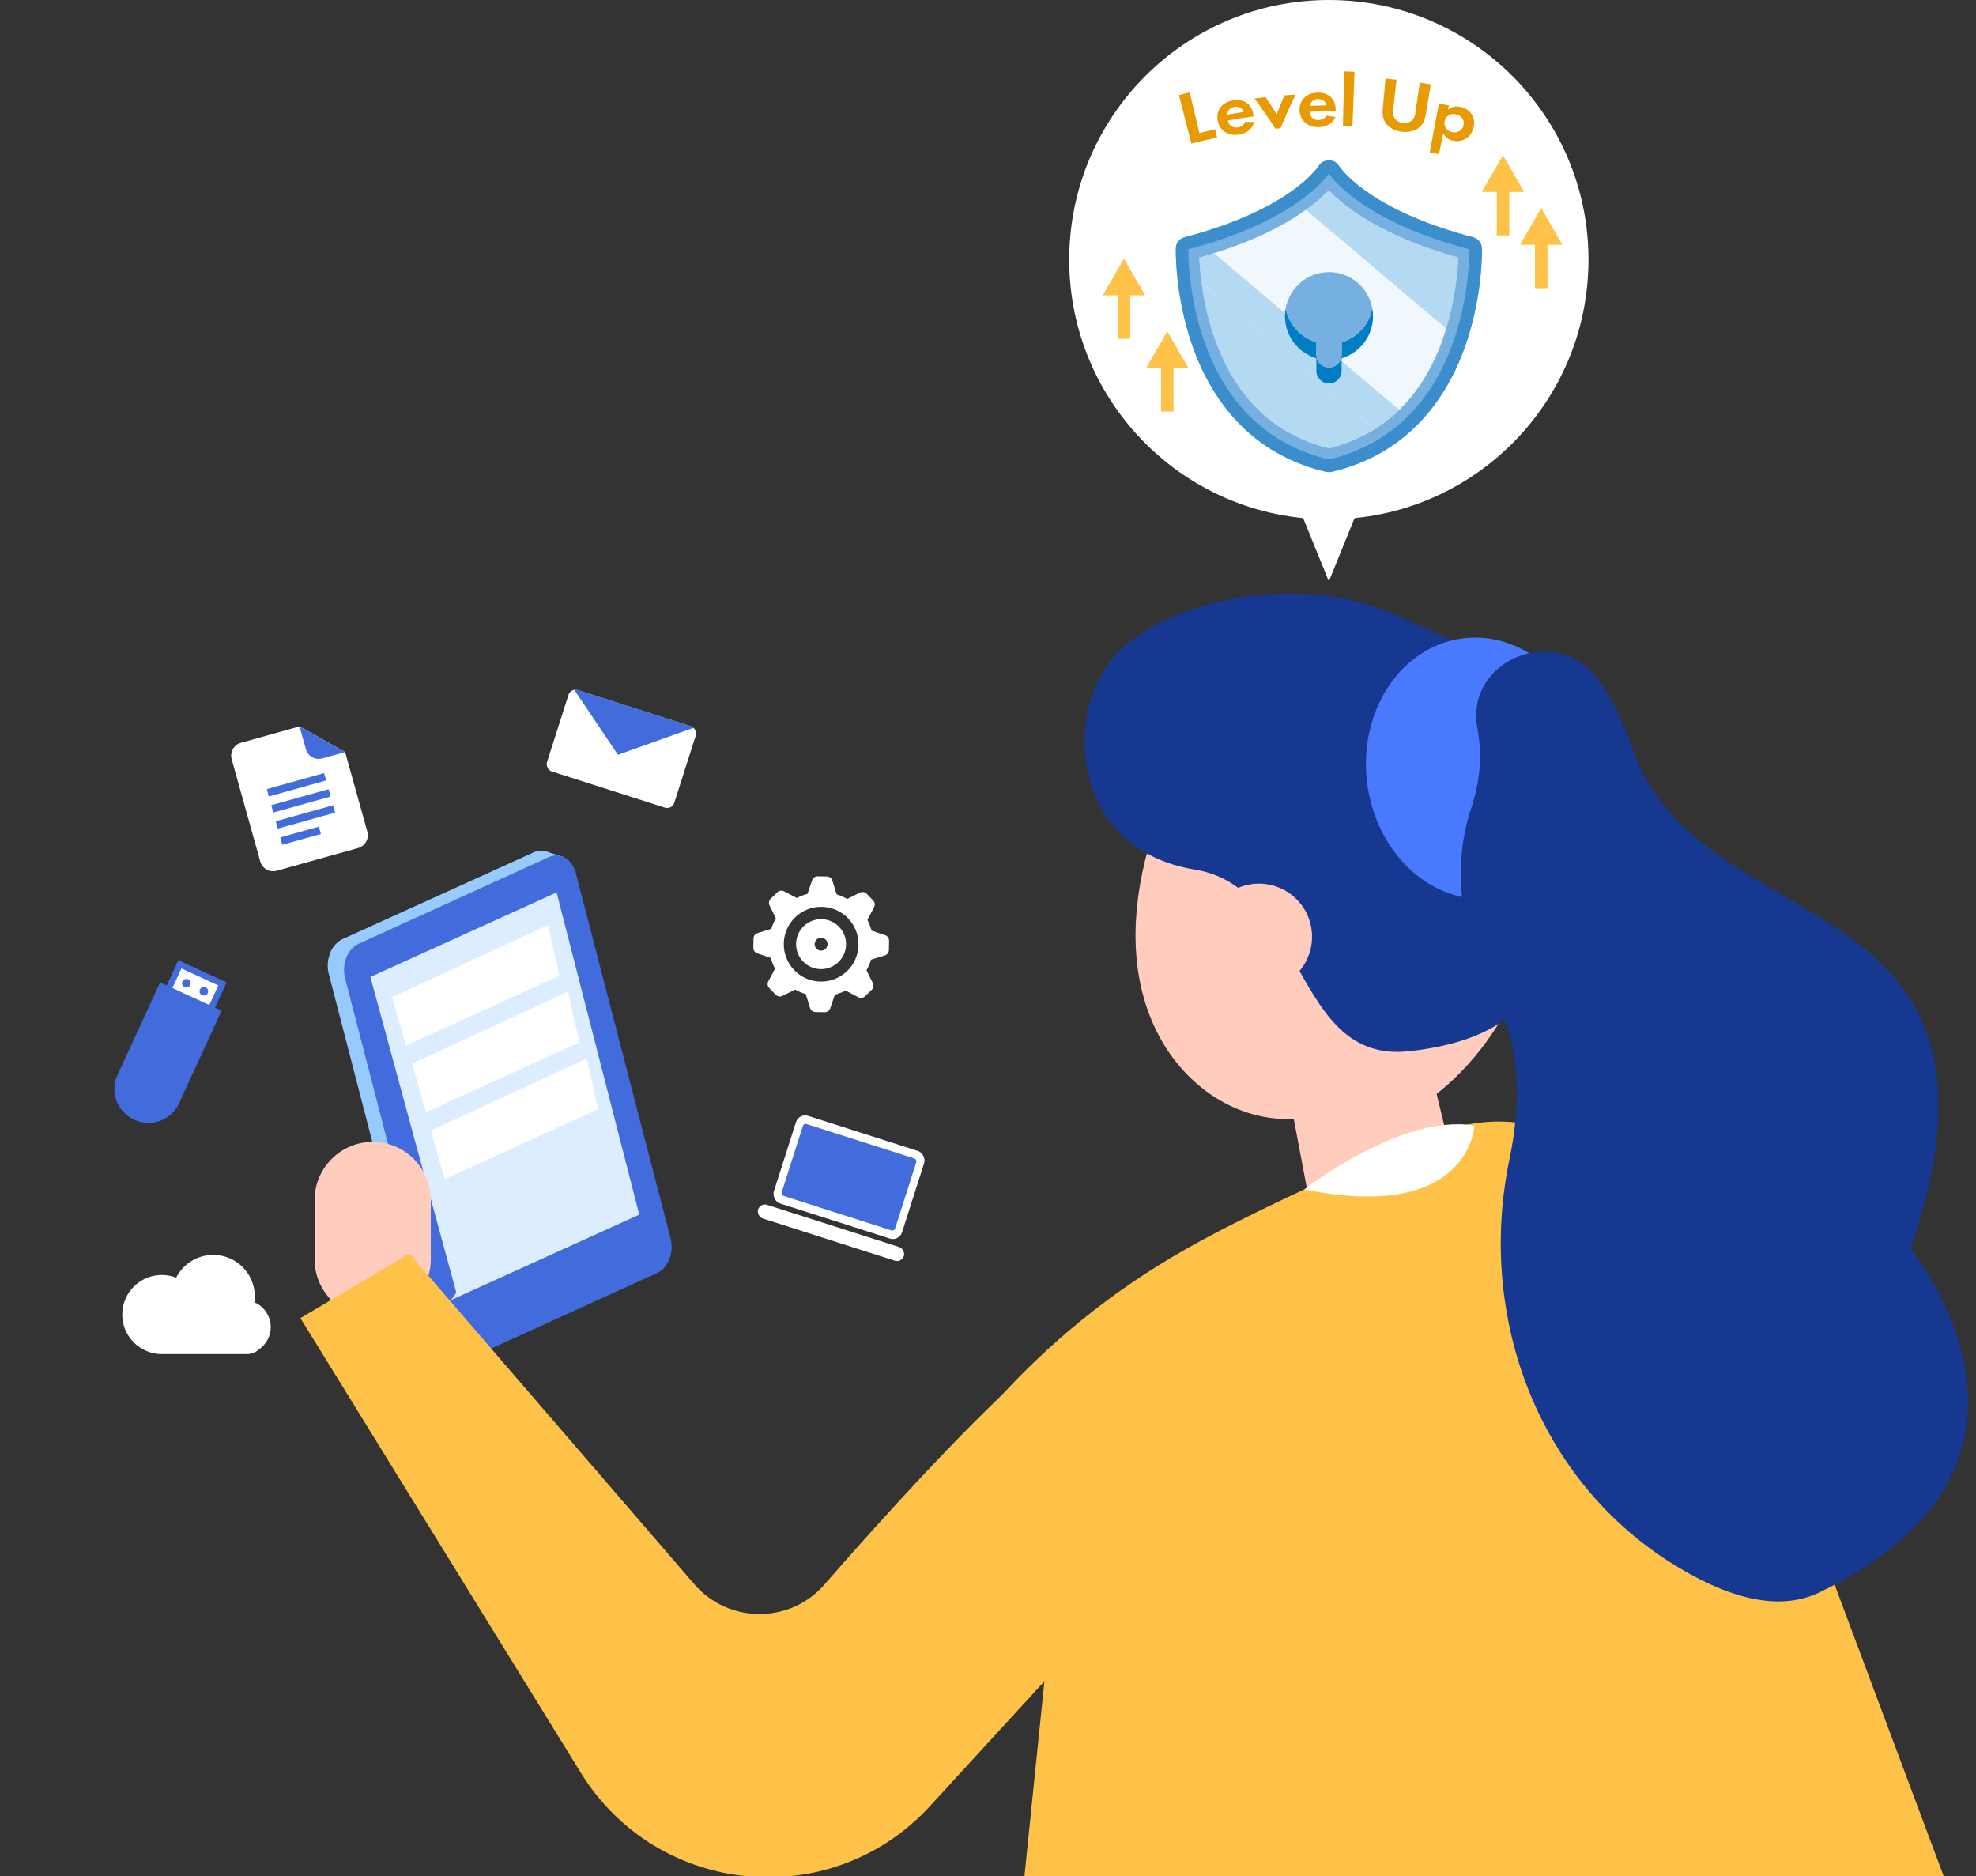 <svg width="316" height="300" xmlns="http://www.w3.org/2000/svg" xmlns:xlink="http://www.w3.org/1999/xlink" viewBox="0 0 316 300"><rect x="0" y="0" width="316" height="300" fill="#333333" stroke="none"/><defs><style>.cls-1,.cls-2{fill:none;}.cls-3{clip-path:url(#clippath);}.cls-4{fill:#007ec3;}.cls-5{fill:#f0f8fd;}.cls-6{fill:#e89b00;}.cls-7,.cls-8{fill:#fff;}.cls-9{fill:#ffc248;}.cls-10{fill:#ffccbd;}.cls-11{fill:#97cbff;}.cls-12{fill:#b3d9f3;}.cls-13{fill:#dbedff;}.cls-14{fill:#173891;}.cls-15{fill:#426cdb;}.cls-16{fill:#3b8dcc;}.cls-17{fill:#4879ff;}.cls-18{fill:#76b0e0;}.cls-8{stroke:#426cdb;}.cls-8,.cls-2{stroke-miterlimit:10;}.cls-2{stroke:#ffc248;stroke-width:2px;}</style><clipPath id="clippath"><rect class="cls-1" width="316" height="300"/></clipPath></defs><g><path class="cls-7" d="M131.39,146.96c-2.21-.04-4.03,1.71-4.08,3.92-.04,2.21,1.72,4.03,3.92,4.07,2.21,.04,4.03-1.72,4.07-3.92,.04-2.21-1.72-4.03-3.92-4.07Zm-.1,5.03c-.57-.01-1.03-.48-1.01-1.05,.01-.57,.48-1.03,1.05-1.01,.57,.01,1.03,.48,1.01,1.05-.01,.57-.48,1.03-1.05,1.01Z"/><path class="cls-7" d="M141.56,149.53l-2.18-.74h0c-.16-.6-.39-1.17-.67-1.71l1.08-2.05c.18-.35,.12-.77-.15-1.05l-1.04-1.08c-.27-.28-.7-.36-1.06-.19l-2.07,1.02h0c-.53-.3-1.09-.55-1.68-.74h0l-.68-2.21c-.12-.37-.46-.63-.85-.64l-1.5-.03c-.4,0-.75,.24-.88,.62l-.74,2.18h0c-.6,.16-1.17,.39-1.71,.67h0l-2.05-1.08c-.35-.18-.77-.12-1.05,.15l-1.08,1.04c-.28,.27-.36,.7-.19,1.06l1.02,2.07c-.3,.53-.55,1.09-.73,1.69l-2.21,.68c-.37,.12-.63,.46-.64,.85l-.03,1.5c0,.4,.24,.75,.62,.88l2.18,.74h0c.16,.6,.39,1.17,.67,1.71l-1.08,2.05c-.18,.35-.12,.77,.15,1.05l1.04,1.08c.27,.28,.7,.36,1.06,.19l2.07-1.02c.53,.3,1.09,.55,1.68,.73h0l.68,2.22c.12,.37,.46,.63,.85,.64l1.5,.03c.4,0,.75-.24,.88-.62l.74-2.18h0c.6-.16,1.17-.39,1.71-.67h0l2.05,1.08c.35,.18,.77,.12,1.05-.15l1.08-1.04c.28-.27,.36-.7,.19-1.06l-1.02-2.07c.3-.53,.55-1.09,.73-1.69l2.21-.68c.37-.12,.63-.46,.64-.85l.03-1.5c0-.4-.24-.75-.62-.88Zm-10.36,7.41c-3.3-.06-5.92-2.79-5.86-6.09,.06-3.3,2.79-5.92,6.09-5.86,3.3,.06,5.92,2.79,5.86,6.09-.06,3.3-2.79,5.92-6.08,5.86Z"/></g><g><g><path class="cls-7" d="M38.53,118.76c-1.14,.32-1.8,1.5-1.48,2.63l4.57,16.35c.32,1.14,1.5,1.8,2.63,1.48l13.01-3.63c1.14-.32,1.8-1.5,1.48-2.63l-3.55-12.72-7.28-4.1-9.37,2.62Z"/><path class="cls-15" d="M51.55,121.26l3.63-1.01-7.28-4.1,1.01,3.63c.32,1.14,1.5,1.8,2.63,1.48Z"/></g><g><rect class="cls-15" x="42.66" y="124.86" width="9.51" height="1.22" transform="translate(-32 17.38) rotate(-15.6)"/><rect class="cls-15" x="43.38" y="127.43" width="9.51" height="1.22" transform="translate(-32.67 17.67) rotate(-15.6)"/><rect class="cls-15" x="44.1" y="130.01" width="9.51" height="1.22" transform="translate(-33.34 17.95) rotate(-15.6)"/><rect class="cls-15" x="44.87" y="133" width="6.41" height="1.22" transform="translate(-34.17 17.86) rotate(-15.6)"/></g></g><path class="cls-7" d="M43.29,212.18c0-1.78-1.08-3.31-2.61-3.97,.04-.3,.07-.61,.07-.92,0-3.67-2.98-6.65-6.65-6.65-2.59,0-4.83,1.48-5.93,3.64-.71-.28-1.48-.43-2.29-.43-3.5,0-6.33,2.84-6.33,6.33,0,3.17,2.33,5.78,5.37,6.25,.09,.02,.19,.03,.29,.04,.02,0,.03,0,.05,0,.1,.01,.2,.03,.31,.03h13.93c.74,0,1.41-.29,1.92-.76,1.13-.78,1.88-2.09,1.88-3.56Z"/><g><rect class="cls-8" x="27.45" y="155.53" width="7.49" height="4.63" transform="translate(68.82 1.41) rotate(24.7)"/><path class="cls-15" d="M20.57,158.34h10.83v16.32c0,2.96-2.4,5.36-5.36,5.36h-.11c-2.96,0-5.36-2.4-5.36-5.36v-16.32h0Z" transform="translate(73.08 4.62) rotate(24.7)"/><g><circle class="cls-15" cx="29.8" cy="157.2" r=".68"/><circle class="cls-15" cx="32.6" cy="158.49" r=".68"/></g></g><g><rect class="cls-7" x="125.02" y="180.86" width="21.52" height="14.71" rx="1.54" ry="1.54" transform="translate(63.72 -32.39) rotate(17.72)"/><rect class="cls-7" x="120.66" y="195.96" width="24.47" height="2.29" rx="1.14" ry="1.14" transform="translate(66.29 -31.1) rotate(17.72)"/><rect class="cls-15" x="126.26" y="182.18" width="19.04" height="12.07" rx=".47" ry=".47" transform="translate(63.72 -32.39) rotate(17.72)"/></g><g><g><circle class="cls-7" cx="212.51" cy="41.52" r="41.52"/><polygon class="cls-7" points="212.51 92.95 205.84 76.55 219.18 76.55 212.51 92.95"/></g><g><g><g><path class="cls-5" d="M208.84,33.56l22.44,18.99c-.16,.52-.33,1.04-.52,1.56-1.08,3.05-2.45,5.73-4.1,8.03l-27.51-23.43c3.73-1.49,6.97-3.22,9.68-5.16Z"/><path class="cls-12" d="M191.81,41.18c.81-.23,1.6-.46,2.38-.7l29.6,25.04c-1.23,1.2-2.57,2.25-4.02,3.15l-27.61-23.51c-.22-1.66-.31-3.03-.35-3.98Z"/><path class="cls-12" d="M209.07,33.39c1.54-1.12,2.66-2.14,3.44-2.96,2.52,2.62,8.47,7.34,20.7,10.75-.09,2.15-.45,6.55-1.93,11.37l-22.44-18.99c.08-.06,.16-.11,.23-.17Z"/><path class="cls-5" d="M199.16,38.72l27.51,23.43c-.88,1.23-1.84,2.36-2.89,3.37l-29.6-25.04c1.74-.54,3.4-1.13,4.97-1.76Z"/><path class="cls-12" d="M219.77,68.67c-2.17,1.35-4.59,2.35-7.25,3.02-8.76-2.18-14.9-8.09-18.26-17.57-1.16-3.27-1.77-6.43-2.1-8.96l27.61,23.51Z"/></g><path class="cls-18" d="M190.68,55.25c3.79,10.82,11.18,17.8,21.37,20.18,.14,.03,.28,.05,.43,.05h.06c.14,0,.29-.02,.43-.05,10.19-2.38,17.58-9.36,21.37-20.18,2.81-8.02,2.65-15.25,2.64-15.55-.02-.84-.59-1.56-1.4-1.77-4.88-1.27-11.82-3.59-17.16-7.39-3.06-2.18-4.19-3.87-4.28-4-.34-.59-.92-.91-1.6-.9,0,0-.17,0-.18,0-.63,.04-1.18,.36-1.49,.9-.08,.13-1.22,1.82-4.28,4-5.34,3.8-12.28,6.12-17.16,7.39-.81,.21-1.38,.93-1.4,1.77,0,.3-.16,7.54,2.64,15.55Zm40.09-1.14c-3.35,9.48-9.49,15.39-18.26,17.57-8.76-2.18-14.9-8.09-18.26-17.57-1.91-5.41-2.35-10.55-2.45-12.93,7.07-1.97,12.87-4.59,17.26-7.79,1.54-1.12,2.66-2.14,3.44-2.96,2.52,2.62,8.47,7.34,20.7,10.75-.1,2.38-.53,7.52-2.45,12.93Z"/><g><path class="cls-4" d="M210.51,54.73v2c0,1.11,.9,2.02,2.02,2.02s2.02-.9,2.02-2.02v-2c2.5-.75,4.42-2.85,4.9-5.46,.08,.41,.12,.84,.12,1.28,0,3.19-2.12,5.87-5.02,6.74v2c0,1.11-.9,2.02-2.02,2.02s-2.02-.9-2.02-2.02v-2c-2.9-.87-5.02-3.56-5.02-6.74,0-.44,.04-.86,.12-1.28,.48,2.61,2.4,4.71,4.9,5.46Z"/><path class="cls-18" d="M214.55,54.73v2c0,1.11-.9,2.02-2.02,2.02s-2.02-.9-2.02-2.02v-2c-2.5-.75-4.42-2.85-4.9-5.46,.6-3.28,3.47-5.76,6.92-5.76s6.32,2.48,6.92,5.76c-.48,2.61-2.4,4.71-4.9,5.46Z"/></g></g><path class="cls-16" d="M212.51,27.74c.34,.5,1.68,2.27,4.74,4.45,5.55,3.95,12.68,6.35,17.72,7.67,0,.43,0,2.1-.26,4.5-.27,2.47-.88,6.24-2.28,10.22-1.78,5.08-4.39,9.27-7.77,12.45-3.35,3.16-7.43,5.32-12.14,6.43h-.03c-4.71-1.11-8.8-3.27-12.14-6.43-3.38-3.19-5.99-7.38-7.77-12.45-.77-2.2-1.79-5.75-2.28-10.22-.26-2.4-.26-4.07-.26-4.5,5.04-1.32,12.17-3.72,17.72-7.67,3.06-2.18,4.4-3.95,4.74-4.45h0Zm.06-2.09h-.02s-.17,0-.18,0c-.63,.04-1.18,.36-1.49,.9-.08,.13-1.22,1.82-4.28,4-5.34,3.8-12.28,6.12-17.16,7.39-.81,.21-1.38,.93-1.4,1.77,0,.3-.16,7.54,2.64,15.55,3.79,10.82,11.18,17.8,21.37,20.18,.14,.03,.28,.05,.43,.05h.06c.14,0,.29-.02,.43-.05,10.19-2.38,17.58-9.36,21.37-20.18,2.81-8.02,2.65-15.25,2.64-15.55-.02-.84-.59-1.56-1.4-1.77-4.88-1.27-11.82-3.59-17.16-7.39-3.06-2.18-4.19-3.87-4.28-4-.34-.58-.9-.9-1.58-.9h0Z"/></g><g><line class="cls-2" x1="240.36" y1="37.64" x2="240.36" y2="29.7"/><polygon class="cls-9" points="243.75 30.69 240.36 24.82 236.96 30.69 243.75 30.69"/></g><g><line class="cls-2" x1="246.47" y1="46.08" x2="246.47" y2="38.14"/><polygon class="cls-9" points="249.86 39.13 246.47 33.26 243.08 39.13 249.86 39.13"/></g><g><line class="cls-2" x1="186.67" y1="65.8" x2="186.67" y2="57.86"/><polygon class="cls-9" points="190.06 58.85 186.67 52.98 183.28 58.85 190.06 58.85"/></g><g><line class="cls-2" x1="179.74" y1="54.17" x2="179.74" y2="46.23"/><polygon class="cls-9" points="183.13 47.22 179.74 41.35 176.35 47.22 183.13 47.22"/></g><g><path class="cls-6" d="M190.26,14.77c.51,2.16,1.02,4.32,1.54,6.48,.85-.2,1.71-.39,2.56-.57l.27,1.32c-1.38,.28-2.74,.6-4.11,.95-.66-2.58-1.33-5.17-1.99-7.75,.57-.15,1.15-.29,1.73-.43Z"/><path class="cls-6" d="M200.57,19.51c-.11,.41-.56,1.7-2.41,2-.86,.14-1.55,.03-2.18-.36-.7-.42-1.08-1.02-1.24-1.82-.2-1.01,.12-1.72,.45-2.17,.55-.72,1.31-.99,1.99-1.1,1.15-.19,1.88,.13,2.33,.5,.69,.57,.87,1.37,.95,1.93l.02,.12c-1.37,.19-2.74,.4-4.11,.65,.06,.31,.2,.62,.42,.81,.2,.18,.59,.39,1.17,.3,.57-.1,.97-.42,1.16-.88,.48,0,.96,0,1.44,.01Zm-1.68-1.61c-.23-.68-.91-.92-1.49-.82-.58,.1-1.13,.55-1.13,1.26,.87-.16,1.75-.3,2.62-.44Z"/><path class="cls-6" d="M202.4,15.52c.61,.91,1.2,1.84,1.77,2.76,.39-1.02,.8-2.03,1.23-3.04,.6-.05,1.19-.09,1.79-.12-.86,1.78-1.66,3.58-2.41,5.39-.27,.02-.53,.05-.8,.07-1.07-1.63-2.2-3.25-3.37-4.84,.59-.08,1.19-.15,1.79-.21Z"/><path class="cls-6" d="M213.56,18.69c-.17,.39-.79,1.6-2.67,1.64-.87,.02-1.54-.2-2.1-.66-.63-.51-.92-1.17-.96-1.98-.06-1.03,.37-1.69,.76-2.08,.64-.63,1.44-.79,2.12-.8,1.16-.02,1.84,.4,2.23,.83,.6,.66,.67,1.48,.66,2.04v.12c-1.38-.01-2.77,0-4.15,.06,.01,.31,.11,.64,.3,.87,.17,.21,.52,.47,1.11,.46,.58-.01,1.02-.28,1.27-.7,.47,.07,.95,.14,1.42,.22Zm-1.43-1.84c-.13-.71-.76-1.04-1.35-1.02-.59,.01-1.19,.38-1.3,1.08,.88-.03,1.77-.05,2.65-.06Z"/><path class="cls-6" d="M216.62,11.47c-.11,2.91-.23,5.82-.34,8.74-.51-.02-1.01-.04-1.52-.05,.07-2.91,.13-5.83,.2-8.74,.56,.01,1.11,.03,1.67,.05Z"/><path class="cls-6" d="M223.33,12.72c-.18,1.67-.36,3.33-.55,5-.07,.61,.11,1,.28,1.23,.21,.3,.62,.63,1.27,.71,.65,.08,1.13-.13,1.41-.36,.22-.17,.49-.51,.58-1.12,.25-1.66,.49-3.31,.74-4.97,.58,.09,1.17,.18,1.75,.28-.27,1.61-.54,3.22-.81,4.83-.12,.75-.38,1.48-.98,2-.72,.65-1.81,.88-2.87,.75-1.06-.14-2.06-.64-2.59-1.45-.44-.66-.5-1.43-.43-2.19,.15-1.62,.3-3.25,.44-4.87,.59,.05,1.17,.11,1.76,.18Z"/><path class="cls-6" d="M230.1,24.64c-.48-.1-.97-.19-1.45-.28,.49-2.6,.97-5.2,1.46-7.81,.53,.1,1.06,.2,1.59,.31l-.13,.66c.31-.27,.96-.66,2-.43,.49,.11,1.26,.4,1.75,1.13,.32,.47,.58,1.21,.32,2.21-.29,1.14-.98,1.62-1.36,1.82-.49,.26-1.17,.41-1.95,.23-.37-.08-1.1-.3-1.53-1.19-.23,1.12-.46,2.23-.68,3.35Zm1.67-6.26c-.4,.2-.65,.51-.75,.99-.09,.47,.03,.9,.28,1.21,.17,.21,.45,.45,.92,.55,.5,.11,.86,0,1.1-.13,.39-.21,.64-.59,.73-.96,.09-.37,.02-.83-.22-1.17-.23-.3-.61-.52-.98-.6-.41-.09-.75-.05-1.08,.12Z"/></g></g><g class="cls-3"><g><polygon class="cls-9" points="282.64 224.64 324.79 337.27 308.31 349.65 235.79 233.75 282.64 224.64"/><g><path class="cls-11" d="M71.83,217.16l30.78-14.36c1.83-.83,2.84-3.31,2.26-5.54l-15.16-58.42c-.58-2.23-2.53-3.37-4.36-2.54l-30.52,13.85c-1.83,.83-2.84,3.31-2.26,5.54l15.08,58.14c.38,1.47,1.02,1.78,2.31,2.38l1.87,.94Z"/><path class="cls-11" d="M79.85,162.92s25.59,36.57,25.01,34.33l-14.8-60.25-2.45-.77c-.7-.29-1.5-.29-2.27,.07l-30.52,13.85c-.89,.4-1.59,1.2-2,2.18l27.03,10.6Z"/><path class="cls-15" d="M74.62,217.4l30.44-13.85c1.83-.83,2.76-3.32,2.18-5.55l-15.16-58.42c-.58-2.23-2.49-3.37-4.31-2.54l-30.42,13.86c-1.83,.83-2.74,3.32-2.16,5.55l15.16,58.42c.58,2.23,2.45,3.36,4.28,2.53Z"/><path class="cls-13" d="M72.27,207.8l29.96-13.6-13.22-51.51-29.78,13.51,13.7,50.32c.11,.43-1.07,1.45-.66,1.27Z"/><polygon class="cls-7" points="89.48 156.01 64.94 167.19 62.7 159.43 87.63 147.89 89.48 156.01"/><polygon class="cls-7" points="92.67 166.66 68.12 177.84 65.89 170.07 90.82 158.54 92.67 166.66"/><polygon class="cls-7" points="95.66 177.35 71.12 188.53 68.88 180.76 93.82 169.23 95.66 177.35"/></g><path class="cls-10" d="M202.49,165.56c5.32,18.54,19.59,17.8,31.28,5.69,11.69-12.1,16.36-30.98,11.04-49.53-5.32-18.54-19.1-23.76-30.79-11.66-11.69,12.1-16.85,36.95-11.53,55.49Z"/><path class="cls-10" d="M182.95,159.67c5.32,18.54,25.2,25.25,36.88,13.15,11.68-12.1,16.85-36.95,11.53-55.49-5.32-18.54-19.1-23.76-30.79-11.66-11.69,12.1-22.94,35.46-17.62,54Z"/><path class="cls-10" d="M231.01,216.98l1.62-.5c5.48-1.69,5.41-9.21,3.2-16.4l-9.75-40.33c-2.21-7.2-8.51-11.71-13.99-10.02l-1.62,.5c-5.48,1.69-8.15,8.95-5.94,16.15l7.63,40.34c2.21,7.2,13.36,11.95,18.84,10.27Z"/><path class="cls-14" d="M245.7,155.9s-1.15,10.18-20.51,12.19c-18.45,1.91-16.33-26.16-34.13-29.06-19.58-3.19-20.95-24.36-13.24-33.64,7.72-9.28,29.28-14.14,44.9-7.25,15.62,6.89,32.82,11.88,22.98,57.77Z"/><path class="cls-10" d="M193.16,152.11c1.29,4.51,6,7.11,10.51,5.82,4.51-1.29,7.11-6,5.82-10.5-1.29-4.51-6-7.11-10.51-5.82s-7.11,6-5.82,10.51Z"/><path class="cls-9" d="M276.74,233.6l9.96,92.95s2.72,25.72-51.14,32.29c-41.46,5.06-73.11-16.21-75.61-21.08l8.4-81.87-37.89,23.17s9.17-51.11,59.38-79.46c9.15-5.17,22.69-11.36,33.76-16.18,16.44-7.17,23.92-4.58,39.09,4.98,8.09,5.1,14.06,45.2,14.06,45.2Z"/><path class="cls-10" d="M59.6,210.66h0c5.11,0,9.29-4.18,9.29-9.29v-9.51c0-5.11-4.18-9.29-9.29-9.29h0c-5.11,0-9.29,4.18-9.29,9.29v9.51c0,5.11,4.18,9.29,9.29,9.29Z"/><path class="cls-17" d="M218.6,124.93c1.33,11.5,10.42,19.89,20.32,18.75,9.9-1.14,16.85-11.39,15.52-22.89-1.33-11.5-10.42-19.89-20.32-18.75-9.9,1.14-16.85,11.39-15.52,22.89Z"/><path class="cls-14" d="M236.27,116.47c-2.08-10.94,12.6-16.89,19.23-7.94,1.99,2.69,3.93,6.42,5.7,11.47,10.93,31.18,64.32,20.32,44.36,79.7,0,0,28.33,34.18-14.61,54.91-6.89,3.32-15.42,.54-23.89-4.84-21.39-13.6-30.83-39.54-25.68-64.36,1.81-8.71,1.94-17.96-2.18-25.42-5.21-9.45-7.35-20.52-3.93-30.76,1.46-4.36,1.78-8.61,.99-12.76Z"/><path class="cls-7" d="M208.59,190.17s15.54-12.18,27.2-10.2c0,0-.69,15.61-27.2,10.2Z"/><path class="cls-9" d="M194.95,238.35l-46.21,50.4c-15.76,17.2-43.6,14.55-55.85-5.3l-44.85-72.7,17.42-10.32,45.56,52.85c5.47,6.34,15.29,6.39,20.8,.09,13.47-15.43,36.22-40.33,43.84-41.77,11.09-2.09,19.28,26.74,19.28,26.74Z"/></g></g><g><rect class="cls-7" x="88.69" y="112.9" width="21.37" height="13.66" rx="1.18" ry="1.18" transform="translate(41.15 -24.56) rotate(17.72)"/><path class="cls-15" d="M98.82,120.68l12.18-4.34c-.07-.07-.15-.12-.25-.15l-18.6-5.94c-.12-.04-.24-.04-.36-.02l7.03,10.45Z"/></g></svg>